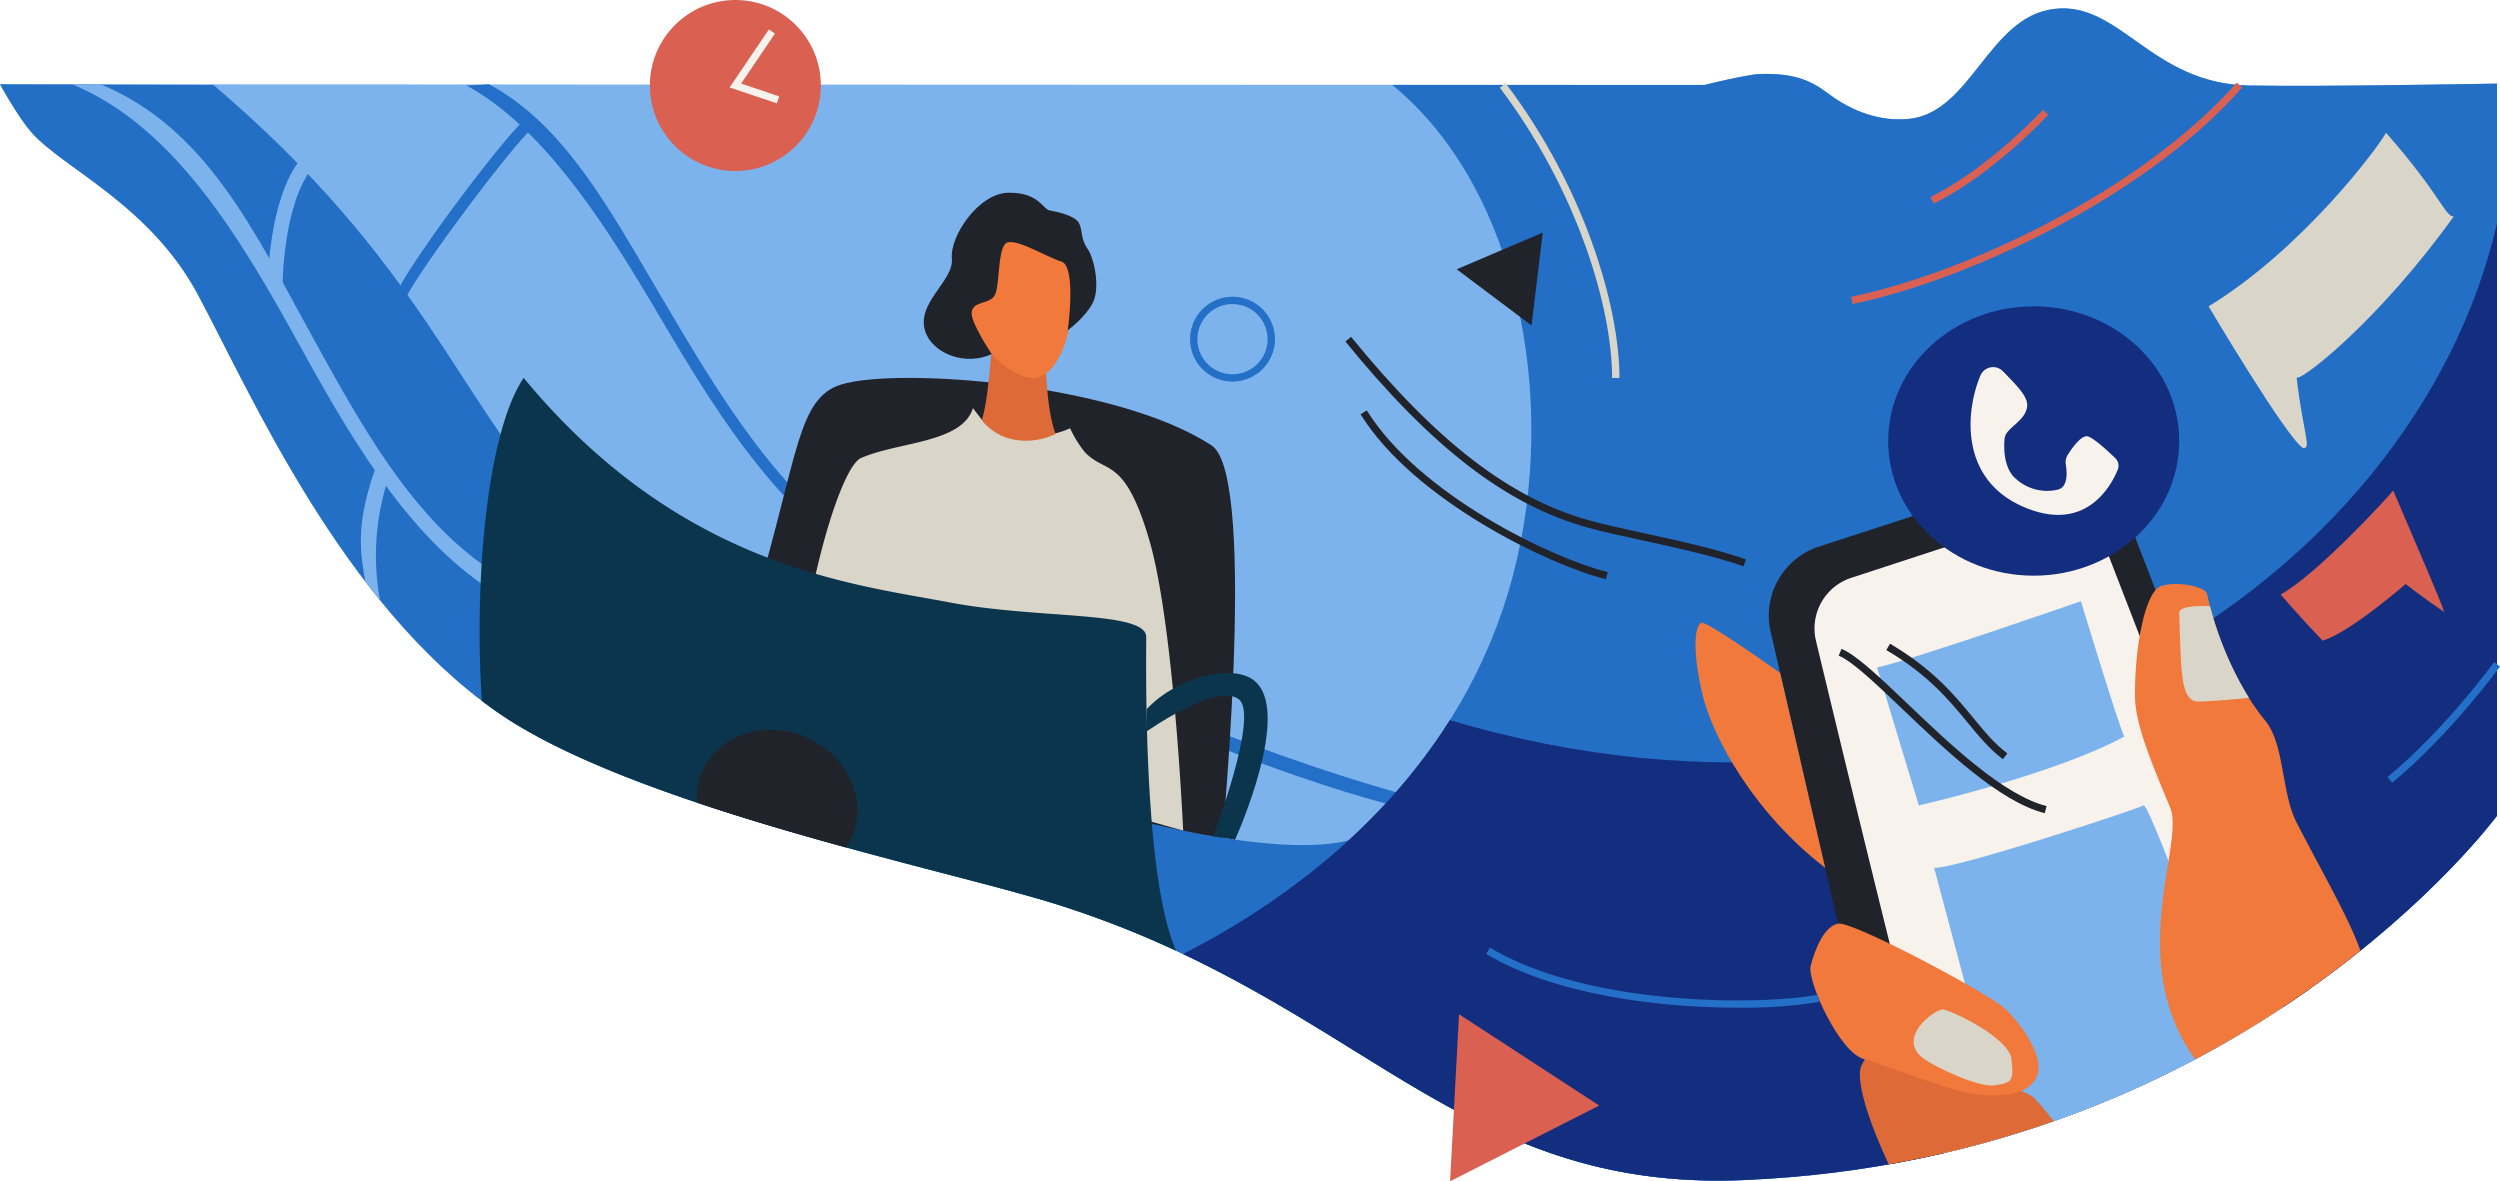 <?xml version="1.0" encoding="UTF-8"?> <svg xmlns="http://www.w3.org/2000/svg" width="698.078" height="329.853" viewBox="0 0 698.078 329.853"><g id="Groupe_4481" data-name="Groupe 4481" transform="translate(0 -2.751)"><g id="Groupe_4385" data-name="Groupe 4385" transform="translate(0 5.087)"><g id="Groupe_4384" data-name="Groupe 4384" transform="translate(0 0)"><path id="Tracé_3658" data-name="Tracé 3658" d="M0,26.222l475.911.191s11.923-2.947,15.5-3.055c9.2-.276,14.018,1.618,18.866,5.3,5.175,3.926,13.023,8.07,22.474,7.262,17.651-1.509,22.371-28.5,40.818-30.737s26.963,20.875,54.447,21.386c20.191.376,69.224-.535,69.224-.535V230.459S626.662,326.378,486.915,332.2c-80.5,3.354-106.775-50.312-192.307-77.146-30.253-9.491-118.376-27.3-155.969-53.666C95.594,171.2,70.327,113.2,55.344,85.11c-13.417-25.156-37.4-35.224-46.4-45.281C4.987,35.4,0,26.222,0,26.222Z" transform="translate(0 -5.027)" fill="#7db3ec"></path></g></g><g id="Groupe_4388" data-name="Groupe 4388" transform="translate(130.251 26.282)"><g id="Groupe_4387" data-name="Groupe 4387"><g id="Groupe_4386" data-name="Groupe 4386"><path id="Tracé_3659" data-name="Tracé 3659" d="M384.385,226.711c-.672-.163-68.106-16.822-145.168-66.019-27.324-17.443-44.121-45.927-60.365-73.473-14.815-25.122-31.71-50.263-51.979-61.2l6.318-.344c21.055,11.366,33.375,34.4,48.423,59.918,16.052,27.221,32.652,55.367,59.328,72.4,76.585,48.892,150.461,66.3,147.329,65.951Z" transform="translate(-126.874 -25.672)" fill="#246fc7"></path></g></g></g><g id="Groupe_4391" data-name="Groupe 4391" transform="translate(111.449 35.722)"><g id="Groupe_4390" data-name="Groupe 4390"><g id="Groupe_4389" data-name="Groupe 4389"><path id="Tracé_3660" data-name="Tracé 3660" d="M110.385,85.09l-1.825-2.85c5.3-10.057,28.488-41.049,35.446-47.373l2.157,2.375C139.534,43.266,115.453,75.472,110.385,85.09Z" transform="translate(-108.56 -34.867)" fill="#246fc7"></path></g></g></g><g id="Groupe_4394" data-name="Groupe 4394" transform="translate(0 26.282)"><g id="Groupe_4393" data-name="Groupe 4393"><g id="Groupe_4392" data-name="Groupe 4392"><path id="Tracé_3661" data-name="Tracé 3661" d="M371.385,272.492c-72-79.13-144.558-53.383-215.555-128.852-27.758-29.507-37.783-68.08-96.238-117.778L0,25.672S4.987,34.855,8.944,39.28c9,10.057,32.984,20.125,46.4,45.281,14.983,28.094,40.251,86.091,83.3,116.279,37.593,26.363,125.715,44.175,155.97,53.666,85.53,26.834,111.806,80.5,192.306,77.146C426.188,322.75,395.63,299.138,371.385,272.492Z" transform="translate(0 -25.672)" fill="#246fc6"></path></g></g></g><g id="Groupe_4396" data-name="Groupe 4396" transform="translate(206.443 108.276)"><g id="Groupe_4395" data-name="Groupe 4395"><path id="Tracé_3662" data-name="Tracé 3662" d="M206.081,166.014c11.406-38.757,11.305-54.784,23.347-58.6,15.326-4.856,76.6-.642,103.545,16.992,13.277,8.688,2.247,117.927,2.247,117.927l-134.13-38.085Z" transform="translate(-201.091 -105.54)" fill="#21232b"></path></g></g><g id="Groupe_4398" data-name="Groupe 4398" transform="translate(280.583 220.527)"><g id="Groupe_4397" data-name="Groupe 4397"><path id="Tracé_3663" data-name="Tracé 3663" d="M361.575,284.733l52.882-55.594a120.458,120.458,0,0,0-45.176,2.624c-24.5,6.188-82.428-11.178-95.973-16.882l2.786,31.346c4.291,1.171,8.085,2.253,11.24,3.243C317.934,259.07,340.948,272.1,361.575,284.733Z" transform="translate(-273.308 -214.881)" fill="#246fc6"></path></g></g><g id="Groupe_4400" data-name="Groupe 4400" transform="translate(330.376 5.087)"><g id="Groupe_4399" data-name="Groupe 4399" transform="translate(0 0)"><path id="Tracé_3664" data-name="Tracé 3664" d="M688.679,230.459V26.031s-49.032.911-69.224.535c-27.484-.511-36-23.622-54.447-21.386S541.84,34.407,524.19,35.916c-9.451.808-17.3-3.337-22.474-7.262-4.848-3.678-9.663-5.572-18.866-5.3-3.582.108-15.5,3.055-15.5,3.055H380.2c35.108,28.668,46.643,87.91,33.682,137.025-13.544,51.327-52.753,85.545-92.068,105.647,59.158,28.008,88.457,65.954,156.538,63.117C618.1,326.378,688.679,230.459,688.679,230.459Z" transform="translate(-321.811 -5.027)" fill="#246fc6"></path></g></g><g id="Groupe_4402" data-name="Groupe 4402" transform="translate(330.376 65.121)"><g id="Groupe_4401" data-name="Groupe 4401"><path id="Tracé_3665" data-name="Tracé 3665" d="M688.679,228.9V63.5c-23.154,100.515-147.908,181.783-292.4,138.708-18.659,29.612-46.53,51.031-74.467,65.315,59.158,28.008,88.457,65.954,156.538,63.117C618.1,324.822,688.679,228.9,688.679,228.9Z" transform="translate(-321.811 -63.504)" fill="#132d7f"></path></g></g><g id="Groupe_4404" data-name="Groupe 4404" transform="translate(222.498 116.716)"><g id="Groupe_4403" data-name="Groupe 4403"><path id="Tracé_3666" data-name="Tracé 3666" d="M315.091,150.385c-6.95-23.525-12.163-18.045-18.044-24.46a32.132,32.132,0,0,1-4.01-6.55c-7.307,3.378-20.171,3.84-24.622-2.351,0,.011-2.509-3.274-2.512-3.263-3.037,9.8-20.852,9.357-31.23,13.927-6.549,2.885-17.944,45.225-17.944,73.747l107.879,30.293S322.042,173.909,315.091,150.385Z" transform="translate(-216.729 -113.761)" fill="#d9d5c8"></path></g></g><g id="Groupe_4406" data-name="Groupe 4406" transform="translate(274.184 93.296)"><g id="Groupe_4405" data-name="Groupe 4405"><path id="Tracé_3667" data-name="Tracé 3667" d="M287.631,121.619c-3.39-9.368-2.751-27.3-2.751-27.3l-14.791-3.37s-.627,18.934-3.013,26.683C271.526,123.821,280.324,125,287.631,121.619Z" transform="translate(-267.075 -90.948)" fill="#de6b37"></path></g></g><g id="Groupe_4408" data-name="Groupe 4408" transform="translate(268.194 64.901)"><g id="Groupe_4407" data-name="Groupe 4407"><path id="Tracé_3668" data-name="Tracé 3668" d="M261.462,86.234c4.89,12.955,15.48,21.785,21.441,20.26,6.482-1.659,9.865-14.327,9.654-23.637s-8.281-23.8-17.224-18.393S259.946,82.218,261.462,86.234Z" transform="translate(-261.24 -63.29)" fill="#f0793b"></path></g></g><g id="Groupe_4410" data-name="Groupe 4410" transform="translate(257.939 56.556)"><g id="Groupe_4409" data-name="Groupe 4409"><path id="Tracé_3669" data-name="Tracé 3669" d="M270.232,100.223c-7.338,3.383-16.011-.057-18.347-5.754-3.37-8.22,7.835-14.55,7.218-20.852s7.465-18.371,15.882-18.455,9.518,4.645,11.491,4.972,6.979,1.417,8.1,3.466.4,4.32,2.371,7.148,3.55,10.81,1.6,14.954-7.08,7.869-7.08,7.869,2.519-17.917-1.813-19.2-13.8-7.351-15.749-4.817S272.454,79.993,271.3,83.3s-6.473,1.771-6.673,5.414C264.464,91.642,270.232,100.223,270.232,100.223Z" transform="translate(-251.252 -55.161)" fill="#21232b"></path></g></g><g id="Groupe_4412" data-name="Groupe 4412" transform="translate(320.058 190.663)"><g id="Groupe_4411" data-name="Groupe 4411"><path id="Tracé_3670" data-name="Tracé 3670" d="M311.891,195.891c8.555-9.09,23.652-12.683,29.81-8.127,11.316,8.377-5.128,44.568-5.128,44.568l-6.107-.953s12.821-33.571,7.225-38.18c-6.06-4.99-25.931,9-25.931,9Z" transform="translate(-311.76 -185.791)" fill="#0b354c"></path></g></g><g id="Groupe_4414" data-name="Groupe 4414" transform="translate(332.31 85.606)"><g id="Groupe_4413" data-name="Groupe 4413"><path id="Tracé_3671" data-name="Tracé 3671" d="M335.542,107.155a11.849,11.849,0,1,1,11.847-11.848A11.862,11.862,0,0,1,335.542,107.155Zm0-21.644a9.8,9.8,0,1,0,9.794,9.8A9.807,9.807,0,0,0,335.542,85.511Z" transform="translate(-323.694 -83.458)" fill="#246fc7"></path></g></g><g id="Groupe_4417" data-name="Groupe 4417" transform="translate(20.291 26.282)"><g id="Groupe_4416" data-name="Groupe 4416"><g id="Groupe_4415" data-name="Groupe 4415"><path id="Tracé_3672" data-name="Tracé 3672" d="M134.107,165.246c-21.926-15.282-37.612-42.4-51.316-67.31-16.551-30.084-35.025-60.63-63.026-72.2l7.791-.065c29.39,12.143,42.8,40.794,58.983,70.2,13.467,24.48,27.394,49.794,48.5,64.5Z" transform="translate(-19.765 -25.672)" fill="#7db3ec"></path></g></g></g><g id="Groupe_4419" data-name="Groupe 4419" transform="translate(74.77 47.059)"><g id="Groupe_4418" data-name="Groupe 4418"><path id="Tracé_3673" data-name="Tracé 3673" d="M76.937,81.57H72.831c0-.988.106-24.307,9.243-35.66l3.2,2.574C77.033,58.722,76.937,81.342,76.937,81.57Z" transform="translate(-72.831 -45.91)" fill="#7db3ec"></path></g></g><g id="Groupe_4422" data-name="Groupe 4422" transform="translate(100.768 132.221)"><g id="Groupe_4421" data-name="Groupe 4421"><g id="Groupe_4420" data-name="Groupe 4420"><path id="Tracé_3674" data-name="Tracé 3674" d="M99.413,161.8c-1.465-8.406-2.864-16.311,3.3-32.935l4.01,1.488a69.206,69.206,0,0,0-3.232,36.625Z" transform="translate(-98.155 -128.864)" fill="#7db3ec"></path></g></g></g><g id="Groupe_4424" data-name="Groupe 4424" transform="translate(181.463 2.751)"><g id="Groupe_4423" data-name="Groupe 4423"><circle id="Ellipse_244" data-name="Ellipse 244" cx="23.875" cy="23.875" r="23.875" fill="#da6052"></circle></g></g><g id="Groupe_4426" data-name="Groupe 4426" transform="translate(203.731 10.971)"><g id="Groupe_4425" data-name="Groupe 4425"><path id="Tracé_3675" data-name="Tracé 3675" d="M211.648,31.4l-13.2-4.44,10.962-16.2,1.7,1.151-9.448,13.962L212.3,29.449Z" transform="translate(-198.449 -10.758)" fill="#f7f2ec"></path></g></g><g id="Groupe_4428" data-name="Groupe 4428" transform="translate(406.753 67.691)"><g id="Groupe_4427" data-name="Groupe 4427"><path id="Tracé_3676" data-name="Tracé 3676" d="M420.246,66.008,396.208,76.259l20.9,15.693Z" transform="translate(-396.208 -66.008)" fill="#21232b"></path></g></g><g id="Groupe_4430" data-name="Groupe 4430" transform="translate(418.802 26.007)"><g id="Groupe_4429" data-name="Groupe 4429"><path id="Tracé_3677" data-name="Tracé 3677" d="M441.343,107.674H439.29c0-19.7-9.693-52.4-31.346-81.031l1.637-1.239C431.521,54.416,441.343,87.628,441.343,107.674Z" transform="translate(-407.944 -25.404)" fill="#d9d5c8"></path></g></g><g id="Groupe_4432" data-name="Groupe 4432" transform="translate(133.915 108.276)"><g id="Groupe_4431" data-name="Groupe 4431"><path id="Tracé_3678" data-name="Tracé 3678" d="M291.137,252.38a275.747,275.747,0,0,1,33.81,13.112l0-.005c-9.286-20.652-8.358-80.3-8.358-87.616s-30.2-4.946-54.8-9.625c-27.445-5.218-75.386-9.89-119.037-62.707-10.338,15.352-13.879,56.917-11.68,90.172q2.023,1.54,4.1,3C172.76,225.077,260.883,242.889,291.137,252.38Z" transform="translate(-130.443 -105.54)" fill="#0b354c"></path></g></g><g id="Groupe_4434" data-name="Groupe 4434" transform="translate(404.904 285.961)"><g id="Groupe_4433" data-name="Groupe 4433"><path id="Tracé_3679" data-name="Tracé 3679" d="M436.052,304.108,396.91,278.618l-2.5,46.642Z" transform="translate(-394.407 -278.618)" fill="#da6052"></path></g></g><g id="Groupe_4436" data-name="Groupe 4436" transform="translate(493.894 132.214)"><g id="Groupe_4435" data-name="Groupe 4435"><path id="Tracé_3680" data-name="Tracé 3680" d="M564.679,129.39,495.123,152a20.3,20.3,0,0,0-13.5,23.907c8.3,35.7,26.563,114.537,33.926,148.44a290.909,290.909,0,0,0,116.613-48.838L578.12,135.779A10.823,10.823,0,0,0,564.679,129.39Z" transform="translate(-481.089 -128.857)" fill="#21232b"></path></g></g><g id="Groupe_4438" data-name="Groupe 4438" transform="translate(506.665 144.425)"><g id="Groupe_4437" data-name="Groupe 4437"><path id="Tracé_3681" data-name="Tracé 3681" d="M572.361,145.7a7.737,7.737,0,0,0-9.621-4.562l-58.956,19.29a14.872,14.872,0,0,0-9.841,17.605C501.156,208.09,518.9,281.55,529.5,321.1a290.693,290.693,0,0,0,94.9-40.825Z" transform="translate(-493.529 -140.752)" fill="#f7f2ec"></path></g></g><g id="Groupe_4440" data-name="Groupe 4440" transform="translate(616.703 39.814)"><g id="Groupe_4439" data-name="Groupe 4439"><path id="Tracé_3682" data-name="Tracé 3682" d="M600.714,87.329c26.377-16.04,47.762-44.911,49.544-48.476,15.327,17.466,16.4,23.295,18.892,23.41-20.318,28.274-41.347,45.079-43.842,45.052,1.782,15.3,4.277,19.935,1.782,19.579C622.457,124.042,600.714,87.329,600.714,87.329Z" transform="translate(-600.714 -38.853)" fill="#d9d5c8"></path></g></g><g id="Groupe_4442" data-name="Groupe 4442" transform="translate(636.842 139.706)"><g id="Groupe_4441" data-name="Groupe 4441"><path id="Tracé_3683" data-name="Tracé 3683" d="M620.331,165.2c10.336-5.7,30.7-27.975,31.41-29.044,9.49,22.322,11.9,27.535,14.274,33.981-6.414-4.4-10.8-7.862-10.8-7.862s-15.638,13.618-23.2,15.816C624.883,170.605,620.331,165.2,620.331,165.2Z" transform="translate(-620.331 -136.155)" fill="#da6052"></path></g></g><g id="Groupe_4444" data-name="Groupe 4444" transform="translate(524.14 170.626)"><g id="Groupe_4443" data-name="Groupe 4443"><path id="Tracé_3684" data-name="Tracé 3684" d="M510.551,184.791c10.336-2.3,56.919-18.517,56.919-18.517s10.693,35.288,12.119,37.783C559.873,214.75,522.2,223.3,522.2,223.3Z" transform="translate(-510.551 -166.274)" fill="#7db3ec"></path></g></g><g id="Groupe_4446" data-name="Groupe 4446" transform="translate(540.069 227.633)"><g id="Groupe_4445" data-name="Groupe 4445"><path id="Tracé_3685" data-name="Tracé 3685" d="M584.523,221.814c-1.782,1.07-52.753,17.833-58.456,17.424l20.011,75.082A290.362,290.362,0,0,0,609.8,286.661C603.576,269.365,585.987,220.936,584.523,221.814Z" transform="translate(-526.067 -221.802)" fill="#7db3ec"></path></g></g><g id="Groupe_4448" data-name="Groupe 4448" transform="translate(473.437 176.666)"><g id="Groupe_4447" data-name="Groupe 4447"><path id="Tracé_3686" data-name="Tracé 3686" d="M497.375,240.559c-19.482-14.917-31.6-36.3-34.452-49.135s-1.782-18.918,0-19.261S484.8,186.154,484.8,186.154Z" transform="translate(-461.163 -172.157)" fill="#f0793b"></path></g></g><g id="Groupe_4450" data-name="Groupe 4450" transform="translate(596.153 165.825)"><g id="Groupe_4449" data-name="Groupe 4449"><path id="Tracé_3687" data-name="Tracé 3687" d="M625.841,228.225c-4.337-8.471-3.327-21.852-8.791-28.51-11.407-13.9-15.8-32.961-16.16-35.193s-8.33-3.806-12.832-2.38-7.4,16.732-7.362,30.5c.02,8.632,5.222,20.1,9.856,31.5,4.119,10.14-12.832,42.416,6.925,70.168a292.546,292.546,0,0,0,46.16-30.316C640.586,255.088,632.3,240.84,625.841,228.225Z" transform="translate(-580.697 -161.597)" fill="#f0793b"></path></g></g><g id="Groupe_4452" data-name="Groupe 4452" transform="translate(519.345 293.949)"><g id="Groupe_4451" data-name="Groupe 4451"><path id="Tracé_3688" data-name="Tracé 3688" d="M553.6,301.107c-2.406-1.337-21.386-9.891-28.07-12.03s-14.7-6.248-19.247,3.742c-1.307,2.872.344,11.821,7.646,27.5A292.092,292.092,0,0,0,560,308.267C557.523,305.074,554.787,301.764,553.6,301.107Z" transform="translate(-505.88 -286.399)" fill="#de6b37"></path></g></g><g id="Groupe_4454" data-name="Groupe 4454" transform="translate(505.512 260.631)"><g id="Groupe_4453" data-name="Groupe 4453"><path id="Tracé_3689" data-name="Tracé 3689" d="M507.615,291.852c-6.911-1.376-16.195-21.879-15.125-26.095s3.623-10.988,7.633-11.79,42.61,19.758,46.89,23.975c4.783,4.712,11.44,14.108,8.278,19.415s-11.753,4.881-17.9,4.079S510.031,292.332,507.615,291.852Z" transform="translate(-492.405 -253.945)" fill="#f0793b"></path></g></g><g id="Groupe_4456" data-name="Groupe 4456" transform="translate(527.237 88.29)"><g id="Groupe_4455" data-name="Groupe 4455"><ellipse id="Ellipse_245" data-name="Ellipse 245" cx="40.634" cy="37.604" rx="40.634" ry="37.604" fill="#132d7f"></ellipse></g></g><g id="Groupe_4458" data-name="Groupe 4458" transform="translate(550.245 105.265)"><g id="Groupe_4457" data-name="Groupe 4457"><path id="Tracé_3690" data-name="Tracé 3690" d="M545.058,103.8a3.846,3.846,0,0,0-6.323,1.136c-4.281,10.233-5.7,28.984,11.939,36.652,17.083,7.424,24.287-5.271,26.39-10.3a2.946,2.946,0,0,0-.673-3.263c-2.027-1.952-5.769-5.4-7.538-6.037-1.807-.648-4.437,3.052-5.75,5.142a3.8,3.8,0,0,0-.539,2.656c.373,2.217.678,6.552-2.489,7.08a12.976,12.976,0,0,1-11.548-3.164c-3.174-2.765-3.377-8.314-3.02-11.272s5.881-4.678,6.282-8.955C552.046,110.736,548.53,107.419,545.058,103.8Z" transform="translate(-535.979 -102.607)" fill="#f7f2ec"></path></g></g><g id="Groupe_4460" data-name="Groupe 4460" transform="translate(526.715 182.495)"><g id="Groupe_4459" data-name="Groupe 4459"><path id="Tracé_3691" data-name="Tracé 3691" d="M545.614,210.093c-3.752-2.824-6.683-6.388-9.788-10.16-5.165-6.278-11.019-13.393-22.767-20.329l1.044-1.769c12.06,7.121,18.037,14.385,23.308,20.793,3.157,3.835,5.881,7.147,9.438,9.826Z" transform="translate(-513.059 -177.835)" fill="#21232b"></path></g></g><g id="Groupe_4462" data-name="Groupe 4462" transform="translate(375.669 96.807)"><g id="Groupe_4461" data-name="Groupe 4461"><path id="Tracé_3692" data-name="Tracé 3692" d="M477.1,158.451c-8.266-2.9-18.839-5.2-28.169-7.232-5.694-1.24-11.073-2.412-15.316-3.583-22.627-6.243-43.5-22.27-67.685-51.971l1.592-1.3c23.9,29.35,44.449,45.168,66.638,51.29,4.191,1.156,9.542,2.32,15.208,3.555,9.387,2.043,20.026,4.359,28.412,7.3Z" transform="translate(-365.929 -94.368)" fill="#21232b"></path></g></g><g id="Groupe_4464" data-name="Groupe 4464" transform="translate(513.42 183.934)"><g id="Groupe_4463" data-name="Groupe 4463"><path id="Tracé_3693" data-name="Tracé 3693" d="M557.649,225.124c-12.593-3.185-27.668-17.562-39.781-29.115-7.483-7.136-13.946-13.3-17.758-14.874l.781-1.9c4.171,1.721,10.763,8.007,18.395,15.285,11.938,11.387,26.8,25.558,38.868,28.611Z" transform="translate(-500.109 -179.237)" fill="#21232b"></path></g></g><g id="Groupe_4466" data-name="Groupe 4466" transform="translate(379.906 117.344)"><g id="Groupe_4465" data-name="Groupe 4465"><path id="Tracé_3694" data-name="Tracé 3694" d="M438.583,161.523c-15.933-3.946-53.616-22.066-68.527-46.068l1.744-1.082c14.6,23.506,51.616,41.279,67.275,45.158Z" transform="translate(-370.056 -114.373)" fill="#21232b"></path></g></g><g id="Groupe_4468" data-name="Groupe 4468" transform="translate(666.662 187.653)"><g id="Groupe_4467" data-name="Groupe 4467"><path id="Tracé_3695" data-name="Tracé 3695" d="M650.687,216.525l-1.309-1.582c16.278-13.476,29.616-31.9,29.749-32.084l1.666,1.2C680.659,184.244,667.172,202.875,650.687,216.525Z" transform="translate(-649.378 -182.859)" fill="#246fc7"></path></g></g><g id="Groupe_4470" data-name="Groupe 4470" transform="translate(516.871 25.821)"><g id="Groupe_4469" data-name="Groupe 4469"><path id="Tracé_3696" data-name="Tracé 3696" d="M503.887,87.041l-.417-2.011c32.646-6.77,81.489-30.031,107.7-59.807l1.542,1.357C586.205,56.69,536.858,80.2,503.887,87.041Z" transform="translate(-503.47 -25.223)" fill="#da6052"></path></g></g><g id="Groupe_4472" data-name="Groupe 4472" transform="translate(414.968 267.347)"><g id="Groupe_4471" data-name="Groupe 4471"><path id="Tracé_3697" data-name="Tracé 3697" d="M474.652,277.27c-21.547,0-51-3.4-70.443-15.02l1.053-1.763c27.678,16.542,76.075,16.118,91.593,13.154l.385,2.017A131.783,131.783,0,0,1,474.652,277.27Z" transform="translate(-404.209 -260.487)" fill="#246fc7"></path></g></g><g id="Groupe_4474" data-name="Groupe 4474" transform="translate(539.046 33.401)"><g id="Groupe_4473" data-name="Groupe 4473"><path id="Tracé_3698" data-name="Tracé 3698" d="M525.987,58.829l-.917-1.837c13.914-6.943,26.612-19.366,31.426-24.386l1.481,1.422C553.089,39.124,540.188,51.743,525.987,58.829Z" transform="translate(-525.07 -32.606)" fill="#da6052"></path></g></g><g id="Groupe_4476" data-name="Groupe 4476" transform="translate(608.504 171.975)"><g id="Groupe_4475" data-name="Groupe 4475"><path id="Tracé_3699" data-name="Tracé 3699" d="M612.191,193.234l0-.013a95.142,95.142,0,0,1-10.874-25.6c-3.939-.143-8.646.072-8.586,1.923.544,16.4.327,24.851,5.44,24.723S612.191,193.234,612.191,193.234Z" transform="translate(-592.727 -167.588)" fill="#d9d5c8"></path></g></g><g id="Groupe_4478" data-name="Groupe 4478" transform="translate(534.348 284.613)"><g id="Groupe_4477" data-name="Groupe 4477"><path id="Tracé_3700" data-name="Tracé 3700" d="M523.511,291.23c-8.363-5.973,3.1-14.092,5.146-13.922s18.445,7.712,19.159,13.922,0,6.565-4.634,7.279S526.3,293.219,523.511,291.23Z" transform="translate(-520.494 -277.305)" fill="#d9d5c8"></path></g></g><g id="Groupe_4480" data-name="Groupe 4480" transform="translate(194.573 206.53)"><g id="Groupe_4479" data-name="Groupe 4479"><path id="Tracé_3701" data-name="Tracé 3701" d="M232.849,231.181c4.511-10.309-1.189-22.761-12.731-27.811s-24.557-.785-29.068,9.524a18.487,18.487,0,0,0-1.477,8.694c13.735,4.614,28.045,8.785,41.636,12.514A18.24,18.24,0,0,0,232.849,231.181Z" transform="translate(-189.529 -201.246)" fill="#21232b"></path></g></g></g></svg> 